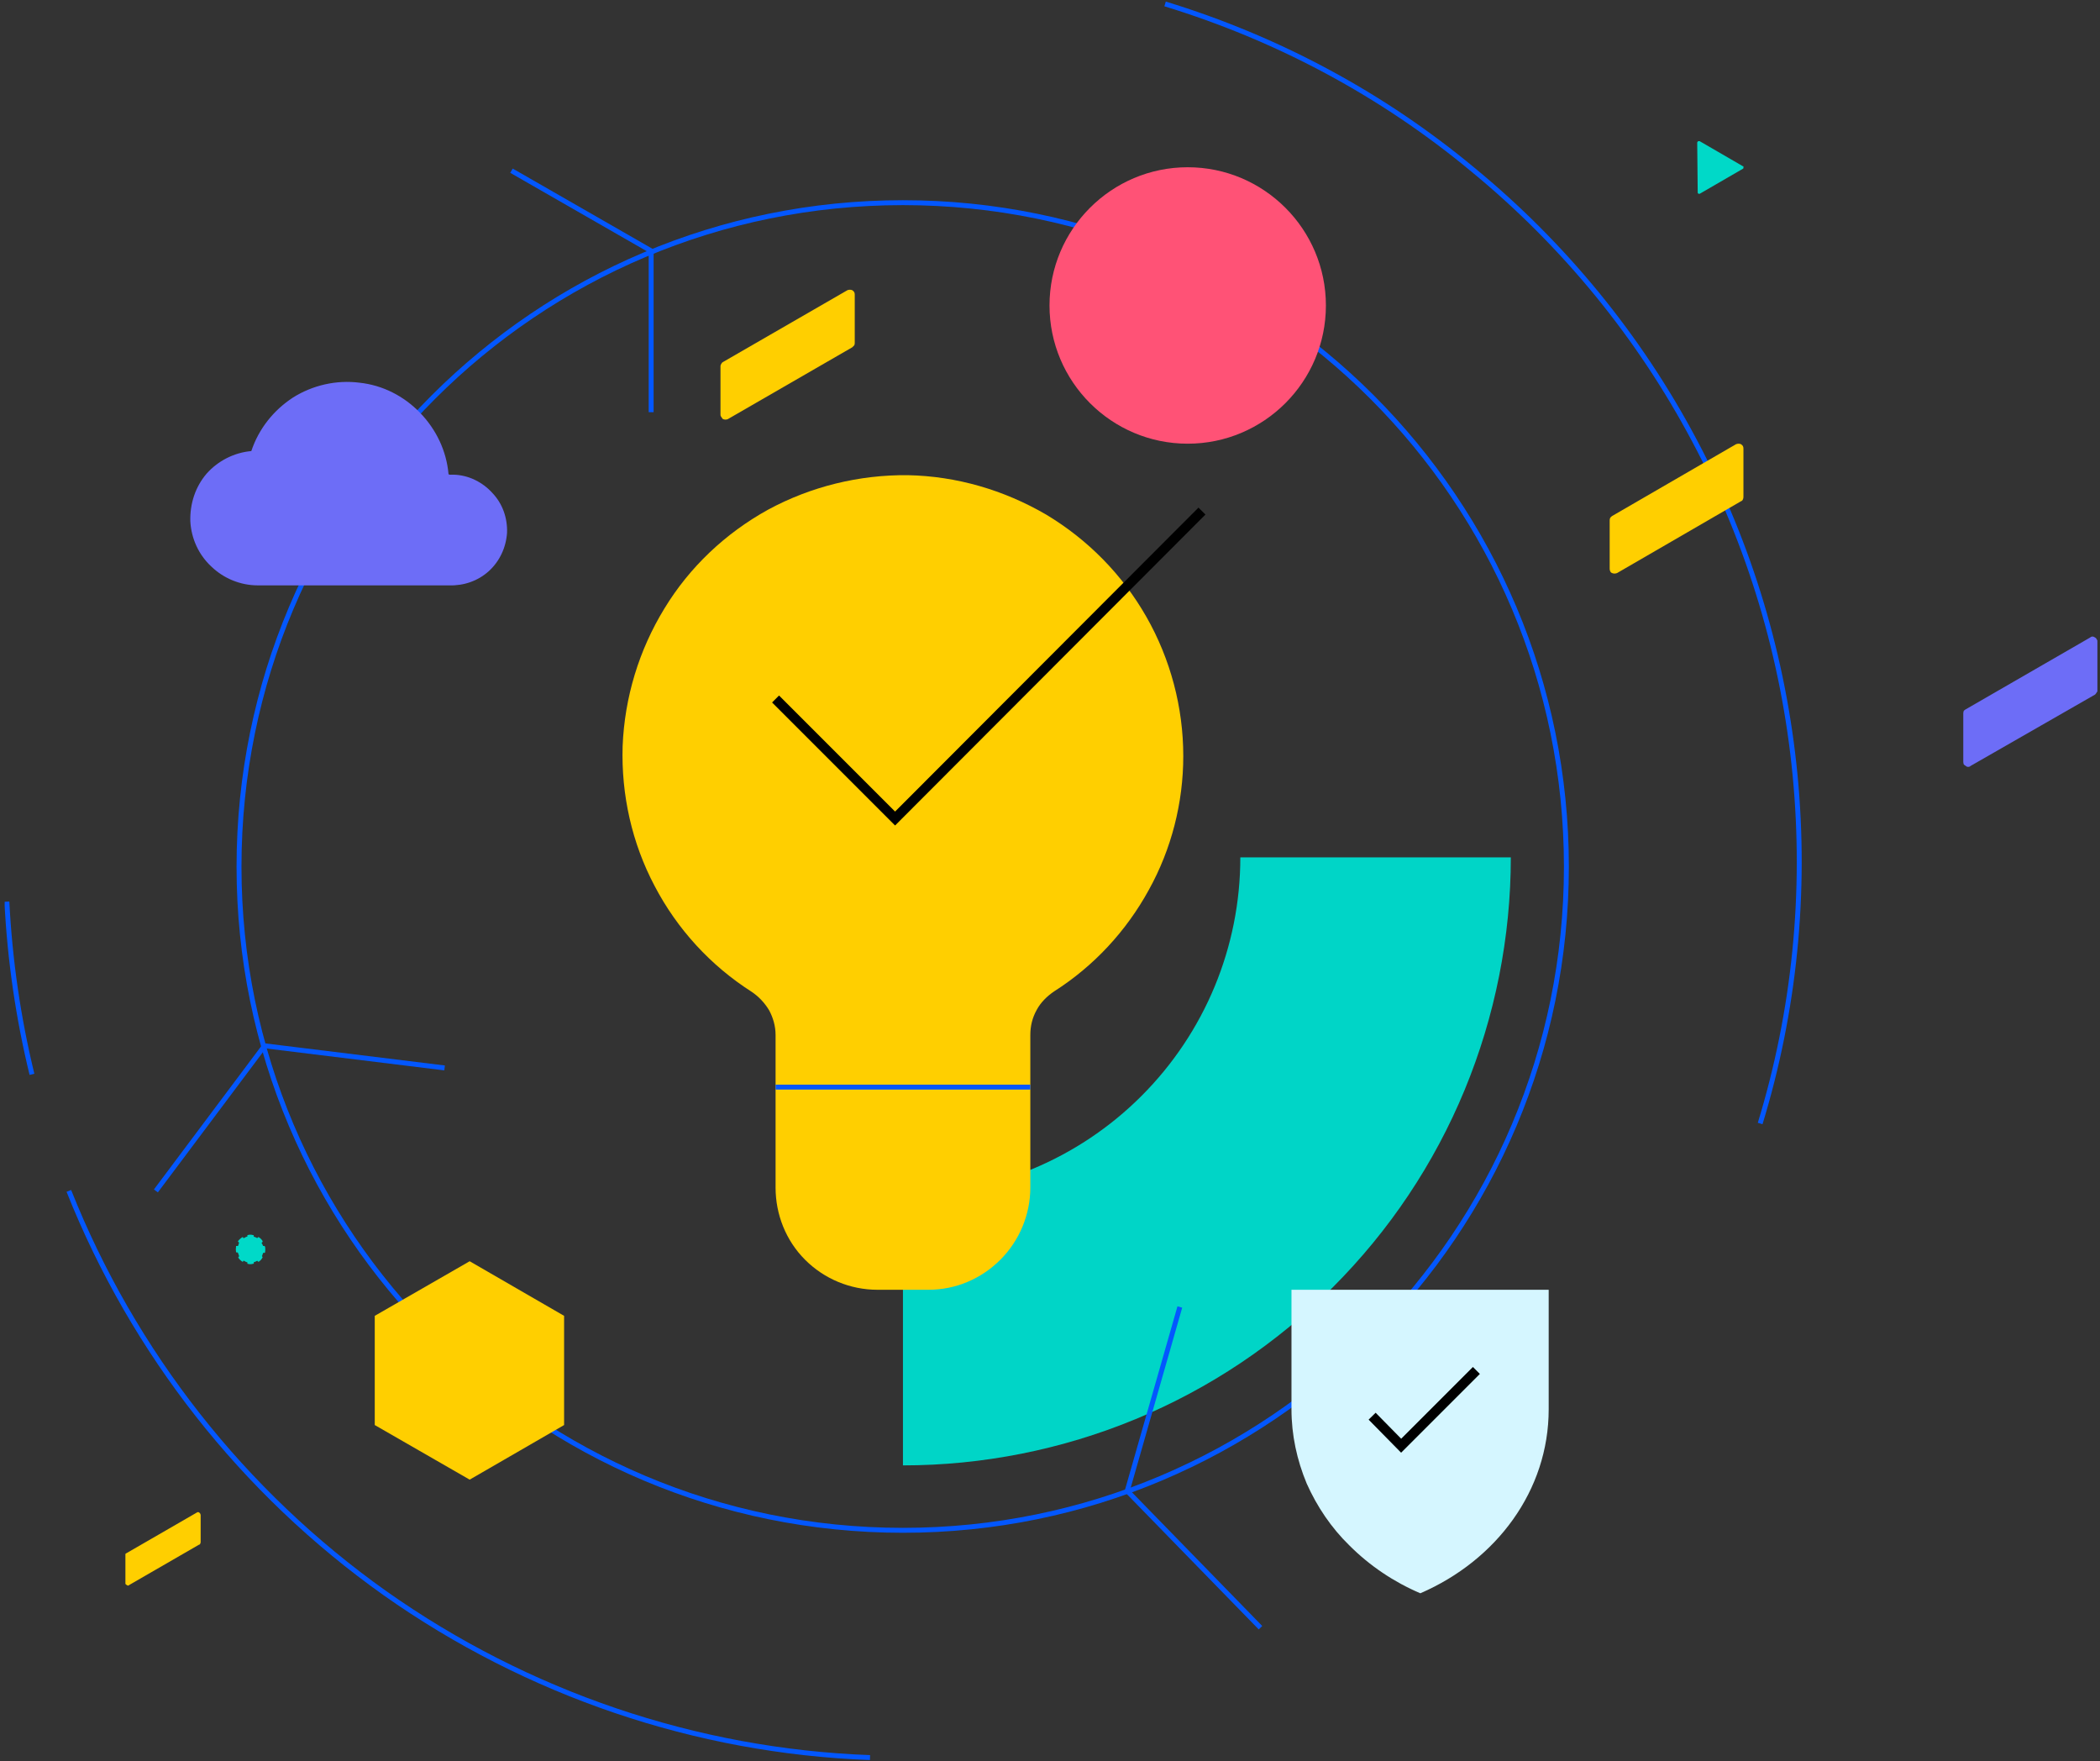 <?xml version="1.0"?>
<svg version="1.2" xmlns="http://www.w3.org/2000/svg" viewBox="0 0 427 358" width="427" height="358">
  <rect x="0" y="0" width="427" height="358" fill="#333333" stroke="none"/>
  <defs>
    <clipPath clipPathUnits="userSpaceOnUse" id="cp1">
      <path d="m0.95 0.31h425.52v357.49h-425.52z" />
    </clipPath>
  </defs>
  <style>.a{fill:#00d5c7}.b{fill:none;stroke:#0357ff;stroke-miterlimit:10}.c{fill:#00d9c8}.d{fill:#ffcf00}.e{fill:#d5f6ff}.f{fill:#ff5276}.g{fill:#6d6df7}.h{fill:none;stroke:#000;stroke-miterlimit:10;stroke-width:2}</style>
  <g clip-path="url(#cp1)">
    <path class="a" d="m183.6 297.9v-55c18.2 0 35.6-7.2 48.5-20.1 12.9-12.9 20.1-30.3 20.1-48.5h55c0 16.2-3.2 32.3-9.4 47.3-6.2 15-15.3 28.6-26.8 40.1-11.5 11.5-25.1 20.6-40.1 26.8-15 6.2-31.1 9.4-47.3 9.4z" />
    <path fill-rule="evenodd" class="b" d="m183.6 311.1c74.5 0 134.9-60.4 134.9-134.9 0-74.6-60.4-135-134.9-135-74.6 0-135 60.4-135 135 0 74.5 60.4 134.9 135 134.9z" />
    <path class="c" d="m345.2 39.1l-0.1-10.1q0-0.1 0.1-0.2 0 0 0.1-0.1 0.1 0 0.2 0 0.1 0 0.1 0l8.8 5.1q0 0 0.1 0 0 0.1 0 0.2 0 0 0 0.1 0 0.1 0 0.1-0.1 0.1-0.1 0.1l-8.8 5.1q-0.1 0-0.2 0-0.1 0-0.2-0.2 0 0 0-0.1z" />
    <path class="d" d="m114.7 289.7v-22.2l-19.2-11.1-19.3 11.1v22.2l19.3 11.1z" />
    <path class="d" d="m147 73.6l25.3-14.6q0.2-0.1 0.5-0.1 0.3 0 0.5 0.1 0.2 0.1 0.4 0.4 0.1 0.2 0.1 0.5v9.8q0 0.3-0.1 0.5-0.2 0.2-0.4 0.4l-25.3 14.6q-0.2 0.1-0.5 0.1-0.2 0-0.5-0.1-0.2-0.2-0.3-0.4-0.2-0.2-0.2-0.5v-9.9q0-0.2 0.2-0.5 0.1-0.2 0.3-0.3z" />
    <path class="c" d="m53.9 253.4q0 0-0.1 0 0-0.1 0-0.1h-0.2q-0.1 0-0.1 0 0 0 0 0-0.1-0.3-0.3-0.6 0 0 0-0.1 0 0 0.1 0l0.1-0.2q0 0 0 0 0 0 0-0.1-0.3-0.5-0.8-0.8 0 0-0.1 0 0 0 0 0l-0.2 0.2q0 0 0 0 0 0 0 0-0.3-0.2-0.7-0.3 0 0 0 0 0 0 0 0v-0.3q0 0 0 0 0 0-0.1 0-0.6-0.2-1.2 0 0 0 0 0 0 0 0 0v0.3q0 0 0 0-0.1 0-0.1 0-0.3 0.1-0.6 0.3 0 0 0 0 0 0-0.1 0l-0.1-0.2q0 0-0.1 0 0 0 0 0-0.5 0.3-0.9 0.8 0 0.1 0 0.1 0 0 0 0l0.2 0.2q0 0 0 0 0 0.1 0 0.1-0.1 0.3-0.2 0.6 0 0-0.1 0 0 0 0 0h-0.2q-0.1 0-0.1 0 0 0.1 0 0.1-0.1 0.6 0 1.2 0 0 0 0 0 0 0.1 0h0.2q0 0 0 0.1 0.1 0 0.1 0 0.1 0.3 0.2 0.6 0 0 0 0.1 0 0 0 0l-0.1 0.2q-0.1 0-0.1 0 0 0 0 0 0.4 0.6 0.9 0.9 0 0 0 0 0.1 0 0.1 0l0.1-0.2q0.1 0 0.1 0 0 0 0 0 0.3 0.2 0.6 0.3 0.1 0 0.1 0 0 0 0 0v0.3q0 0 0 0 0 0 0 0 0.6 0.2 1.2 0 0.1 0 0.1 0 0 0 0 0v-0.3q0 0 0 0 0 0 0 0 0.4-0.1 0.7-0.3 0 0 0 0 0 0 0 0l0.2 0.2q0 0 0 0 0.1 0 0.1 0 0.5-0.3 0.8-0.9 0.1 0 0.1 0 0 0-0.1 0l-0.1-0.2q0 0 0 0-0.1-0.1 0-0.1 0.1-0.3 0.2-0.6 0 0 0 0 0.1 0 0.1 0h0.2q0 0 0.1-0.1 0 0 0 0 0.1-0.6 0-1.2z" />
    <path class="e" d="m262.6 262.2v24.3c0 5.2 1.1 10.3 3.1 15.1 2.1 4.7 5 9 8.7 12.6 4.1 4.1 9 7.4 14.4 9.7 15.5-6.7 26.1-20.9 26.1-37.4v-24.3z" />
    <path class="b" d="m6.5 218.4c-2.8-11.5-4.5-23.2-5.1-35.1" />
    <path class="b" d="m176.9 357.3c-35.4-1.3-69.7-13-98.6-33.4-28.9-20.5-51.2-48.9-64.3-81.8" />
    <path class="b" d="m236.9 0.8c22.9 7 44.2 18.4 62.6 33.7 18.5 15.2 33.8 33.9 45 55 11.3 21.2 18.2 44.3 20.5 68.1 2.3 23.9-0.1 47.9-7.1 70.8" />
    <path class="f" d="m241.5 90.2c15.5 0 28.1-12.6 28.1-28.1 0-15.5-12.6-28.1-28.1-28.1-15.5 0-28.1 12.6-28.1 28.1 0 15.5 12.6 28.1 28.1 28.1z" />
    <path class="d" d="m327.8 104.9l25.2-14.6q0.3-0.1 0.5-0.1 0.3 0 0.5 0.1 0.3 0.2 0.4 0.4 0.1 0.2 0.1 0.5v9.8q0 0.3-0.1 0.5-0.1 0.3-0.4 0.4l-25.2 14.6q-0.3 0.1-0.5 0.1-0.3 0-0.5-0.1-0.3-0.1-0.4-0.4-0.1-0.2-0.1-0.5v-9.8q0-0.3 0.1-0.5 0.1-0.2 0.4-0.4z" />
    <path class="g" d="m399.7 144.2l25.3-14.6q0.2-0.2 0.5-0.2 0.2 0 0.5 0.2 0.2 0.1 0.3 0.3 0.2 0.3 0.2 0.5v9.9q0 0.3-0.2 0.5-0.1 0.2-0.3 0.4l-25.3 14.5q-0.2 0.2-0.5 0.2-0.3 0-0.5-0.2-0.2-0.1-0.4-0.3-0.1-0.3-0.1-0.5v-9.9q0-0.2 0.1-0.5 0.2-0.2 0.4-0.3z" />
    <path class="d" d="m25.8 315.7l14.2-8.2q0.1-0.1 0.3-0.1 0.1 0 0.2 0.1 0.2 0.1 0.2 0.2 0.1 0.2 0.1 0.3v5.5q0 0.2-0.1 0.3 0 0.2-0.2 0.2l-14.2 8.2q-0.2 0.2-0.4 0.1-0.2-0.1-0.4-0.3 0-0.1 0-0.2v-5.6q0-0.1 0-0.3 0.1-0.1 0.3-0.2z" />
    <path class="h" d="m300.2 278.6l-15.3 15.3-5.9-6" />
    <path class="b" d="m31.7 242.1l22.1-29.5 36.6 4.5" />
    <path class="b" d="m256.3 330.9l-27.1-27.8 10.7-37.4" />
    <path class="b" d="m104 34.7l28.4 16.3v32.8" />
    <path class="d" d="m240.6 153.7c0-9.9-2.6-19.7-7.5-28.3-4.9-8.6-11.9-15.7-20.4-20.8-8.6-5-18.2-7.8-28.1-8-9.9-0.1-19.7 2.3-28.4 7-8.7 4.8-16 11.7-21.1 20.1-5.2 8.5-8.1 18.1-8.5 28-0.3 9.9 1.9 19.7 6.5 28.4 4.6 8.8 11.4 16.2 19.7 21.5 1.5 1 2.7 2.3 3.6 3.8 0.8 1.5 1.3 3.2 1.3 5v31c0 5.5 2.1 10.8 6 14.7 3.9 3.9 9.2 6.1 14.7 6.1h10.4c5.5 0 10.7-2.2 14.6-6.1 3.9-3.9 6.1-9.2 6.1-14.7v-31c0-1.8 0.4-3.5 1.3-5.1 0.8-1.5 2.1-2.8 3.6-3.8 8-5.1 14.6-12.2 19.2-20.6 4.6-8.3 7-17.7 7-27.2z" />
    <path class="b" d="m157.7 221h51.8" />
    <path class="h" d="m244.4 103.9l-62.4 62.5-24.3-24.3" />
    <path class="g" d="m91.3 96.4h-0.1c-0.4-4.7-2.5-9.1-5.8-12.5-3.3-3.4-7.6-5.6-12.3-6.1-4.7-0.6-9.5 0.5-13.5 3-4 2.6-7 6.4-8.5 10.9-3.5 0.3-6.8 2-9.1 4.6-2.3 2.7-3.4 6.1-3.3 9.7 0.2 3.5 1.7 6.8 4.3 9.2 2.5 2.4 5.9 3.8 9.4 3.8h38.9c3 0.1 5.9-0.9 8.1-2.9 2.2-2 3.5-4.8 3.7-7.8 0.1-3-0.9-5.9-3-8.1-2-2.2-4.8-3.6-7.8-3.7q-0.2 0-0.4 0-0.3 0-0.6 0z" />
  </g>
</svg>